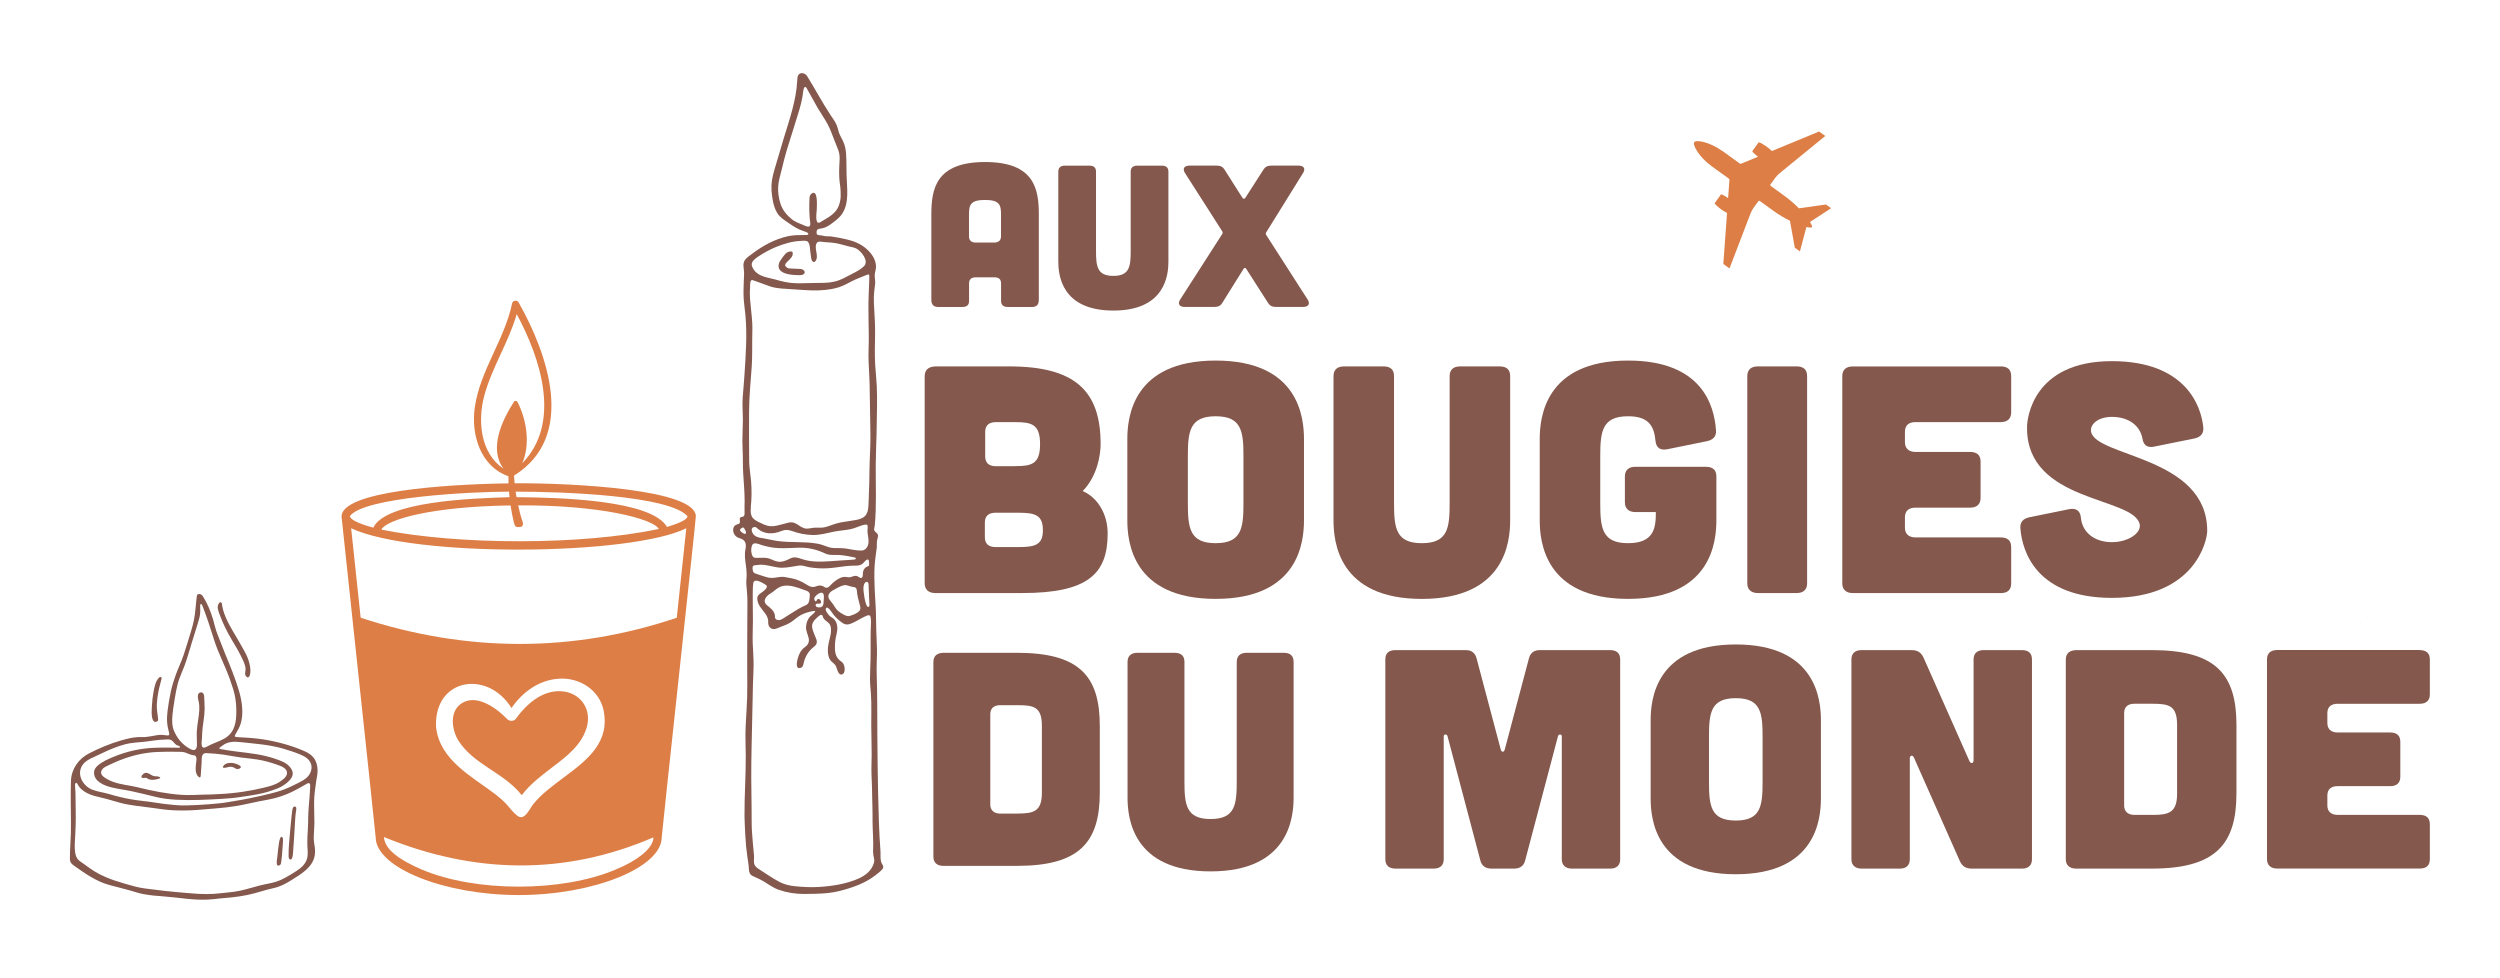 <?xml version="1.0" encoding="UTF-8"?><svg id="Layer_1" xmlns="http://www.w3.org/2000/svg" viewBox="0 0 814.56 318.56"><defs><style>.cls-1{fill:none;stroke:#dc7e46;stroke-dasharray:0 6.82;stroke-miterlimit:10;stroke-width:1.69px;}.cls-2{fill:#84584c;}.cls-2,.cls-3{stroke-width:0px;}.cls-3{fill:#dc7e46;}</style></defs><path class="cls-2" d="m338.46,97.78c0,1.45-.72,2.24-2.14,2.24h-8.01c-1.36,0-2.14-.66-2.14-1.97v-5.72c0-1.32-.72-1.97-2.14-1.97h-6.15c-1.36,0-2.14.66-2.14,1.97v5.72c0,1.32-.72,1.97-2.14,1.97h-8.01c-1.36,0-2.14-.79-2.14-2.24v-27.89c0-8.29,1.43-17.1,17.51-17.1s17.51,8.81,17.51,17.1v27.89Zm-12.3-27.89c0-3.16-.5-4.74-5.22-4.74s-5.22,1.58-5.22,4.74v7.17c0,1.25.79,1.97,2.14,1.97h6.15c1.43-.07,2.14-.72,2.14-2.04v-7.1Z"/><path class="cls-2" d="m354.97,53.97c1.43,0,2.14.66,2.14,1.97v25.79c0,5.06.36,8.16,5.65,8.16s5.65-3.09,5.65-8.16v-25.79c0-1.32.79-1.97,2.14-1.97h8.01c1.43,0,2.14.66,2.14,1.97v29.27c0,4.34-1,15.98-17.94,15.98s-17.94-11.64-17.94-15.98v-29.27c0-1.32.79-1.97,2.14-1.97h8.01Z"/><path class="cls-2" d="m426.09,97.64c.86,1.38.21,2.37-1.5,2.37h-8.86c-1.22,0-2-.39-2.57-1.32l-7.08-11.05c-.29-.46-.64-.46-.93,0l-6.86,10.99c-.57.99-1.36,1.38-2.57,1.38h-9.72c-1.72,0-2.36-.99-1.5-2.37l13.72-21.38c.21-.33.21-.59,0-.92l-12.15-19.01c-.86-1.38-.21-2.37,1.5-2.37h8.86c1.22,0,2,.39,2.57,1.32l5.79,9.14c.29.46.71.46,1,0l5.86-9.14c.57-.92,1.36-1.32,2.57-1.32h8.94c1.64,0,2.29.99,1.43,2.37l-12.01,19.34c-.21.33-.21.59,0,.92l13.51,21.05Z"/><path class="cls-2" d="m328.8,119.38c21.55,0,29.81,8.02,29.81,25.32,0,3.59-1.15,10.55-5.85,15.3,4.7,2,8.14,7.28,8.14,13.82,0,13.08-6.31,19.41-27.86,19.41h-28.32c-2.18,0-3.44-1.16-3.44-3.16v-67.41c0-2.11,1.15-3.16,3.44-3.27h24.08Zm2.75,58.87c5.5,0,8.25-.53,8.25-5.49s-2.52-5.7-8.02-5.7h-7.45c-2.18,0-3.44,1.06-3.44,3.17v4.85c0,2.11,1.26,3.16,3.44,3.16h7.22Zm-.92-26.37c5.5,0,8.25-.63,8.25-7.17s-2.75-7.17-8.25-7.17h-6.19c-2.18,0-3.44,1.06-3.44,3.17v8.02c0,2.11,1.26,3.17,3.44,3.17h6.19Z"/><path class="cls-2" d="m450.77,119.38c2.29,0,3.44,1.06,3.44,3.17v41.35c0,8.12.57,13.08,9.06,13.08s9.06-4.96,9.06-13.08v-41.35c0-2.11,1.26-3.17,3.44-3.17h12.84c2.29,0,3.44,1.06,3.44,3.17v46.95c0,6.96-1.6,25.64-28.78,25.64s-28.78-18.67-28.78-25.64v-46.95c0-2.11,1.26-3.17,3.44-3.17h12.84Z"/><path class="cls-2" d="m501.68,143.12c0-6.96,1.61-25.64,28.78-25.64,24.08,0,28.09,14.56,28.66,22.79.12,1.9-.92,3.06-2.98,3.48l-12.96,2.64c-2.29.42-3.55-.53-3.78-2.74-.46-5.06-2.41-8.02-8.94-8.02-8.48,0-9.06,4.96-9.06,13.08v15.19c0,8.12.57,13.08,9.06,13.08s9.06-4.96,9.06-10.13h-6.65c-2.18,0-3.44-1.16-3.44-3.16v-8.44c0-2.11,1.26-3.16,3.44-3.16h22.93c2.29,0,3.44,1.05,3.44,3.16v14.24c0,6.96-1.61,25.64-28.78,25.64s-28.78-18.67-28.78-25.64v-26.37Z"/><path class="cls-2" d="m585.36,119.38c2.29,0,3.44,1.06,3.44,3.17v67.52c0,2-1.15,3.16-3.44,3.16h-12.61c-2.18,0-3.44-1.16-3.44-3.16v-67.52c0-2.11,1.26-3.17,3.44-3.17h12.61Z"/><path class="cls-2" d="m651.85,119.38c2.29,0,3.44,1.06,3.44,3.17v11.82c0,2-1.15,3.16-3.44,3.16h-27.74c-2.18,0-3.44,1.06-3.44,3.17v3.38c0,2.01,1.26,3.17,3.44,3.17h17.77c2.29,0,3.44,1.05,3.44,3.16v11.82c0,2.01-1.15,3.17-3.44,3.17h-17.77c-2.18,0-3.44,1.05-3.44,3.16v3.38c0,2,1.26,3.16,3.44,3.16h27.74c2.29,0,3.44,1.05,3.44,3.16v11.82c0,2.11-1.15,3.16-3.44,3.16h-48.15c-2.18,0-3.44-1.16-3.44-3.16v-67.52c0-2.11,1.26-3.17,3.44-3.17h48.15Z"/><path class="cls-2" d="m701.84,145.54c-2.29.42-3.44-.53-3.78-2.64-.8-4.32-4.58-7.07-9.97-7.07-4.47,0-7.22,2.43-6.76,4.85,1.6,8.23,37.83,8.02,37.83,32.28,0,3.16-3.9,21.84-31.07,21.84-24.08,0-29.23-14.56-29.81-22.79-.12-1.9.92-3.06,2.98-3.48l12.96-2.64c2.29-.42,3.55.53,3.78,2.74.46,5.06,4.7,8.02,10.09,8.02s9.74-3.06,9.06-5.91c-2.18-8.97-36.69-6.96-36.69-31.23-.12-3.17,1.95-21.84,27.63-21.84,23.62,0,29.12,14.14,29.81,21.73.12,1.9-.92,3.06-2.98,3.48l-13.07,2.64Z"/><path class="cls-2" d="m331.39,212.7c20.26,0,26.95,7.54,26.95,23.8v21.72c0,16.27-6.68,23.9-26.95,23.9h-24.04c-2.05,0-3.23-1.09-3.23-2.98v-63.38c0-1.98,1.08-2.98,3.23-3.07h24.04Zm.32,52.37c5.17,0,7.76-.79,7.76-6.74v-21.82c0-6.15-2.59-6.74-7.76-6.74h-5.82c-2.05,0-3.23.99-3.23,2.98v29.36c0,1.88,1.19,2.98,3.23,2.98h5.82Z"/><path class="cls-2" d="m382.69,212.7c2.16,0,3.23.99,3.23,2.98v38.88c0,7.64.54,12.3,8.52,12.3s8.52-4.66,8.52-12.3v-38.88c0-1.98,1.19-2.98,3.23-2.98h12.07c2.16,0,3.23.99,3.23,2.98v44.14c0,6.55-1.51,24.1-27.05,24.1s-27.06-17.56-27.06-24.1v-44.14c0-1.98,1.19-2.98,3.23-2.98h12.07Z"/><path class="cls-2" d="m477.58,211.82c1.99,0,3.1,1.02,3.54,2.75l7.85,29.6c.22,1.02,1.1,1.02,1.33,0l7.85-29.6c.44-1.73,1.55-2.75,3.54-2.75h22.88c2.21,0,3.32,1.02,3.32,3.05v65.1c0,1.93-1.1,3.05-3.32,3.05h-12.38c-2.1,0-3.32-1.12-3.32-3.05v-40.07c0-.71-.99-.81-1.22-.1l-10.72,40.58c-.44,1.73-1.66,2.64-3.65,2.64h-7.29c-1.99,0-3.21-.92-3.65-2.64l-10.72-40.58c-.22-.71-1.22-.61-1.22.1v40.07c0,1.93-1.11,3.05-3.32,3.05h-12.38c-2.21,0-3.32-1.12-3.32-3.05v-65.1c0-2.03,1.11-3.05,3.32-3.05h22.88Z"/><path class="cls-2" d="m593.3,260.13c0,6.71-1.55,24.72-27.74,24.72s-27.74-18-27.74-24.72v-25.43c0-6.71,1.55-24.72,27.74-24.72s27.74,18,27.74,24.72v25.43Zm-19.01-20.04c0-7.83-.55-12.61-8.73-12.61s-8.73,4.78-8.73,12.61v14.65c0,7.83.55,12.61,8.73,12.61s8.73-4.78,8.73-12.61v-14.65Z"/><path class="cls-2" d="m622.81,211.82c1.88,0,3.09.71,3.87,2.34l15.03,33.87c.44.92,1.33.71,1.33-.31v-32.85c0-2.03,1.22-3.05,3.32-3.05h12.38c2.21,0,3.32,1.02,3.32,3.05v65.1c0,1.93-1.1,3.05-3.32,3.05h-16.25c-1.88,0-3.09-.71-3.87-2.34l-15.03-33.87c-.44-.92-1.33-.71-1.33.31v32.85c0,1.93-1.1,3.05-3.32,3.05h-12.38c-2.1,0-3.32-1.12-3.32-3.05v-65.1c0-2.03,1.22-3.05,3.32-3.05h16.25Z"/><path class="cls-2" d="m701.06,211.82c20.78,0,27.63,7.73,27.63,24.41v22.27c0,16.68-6.85,24.51-27.63,24.51h-24.65c-2.1,0-3.32-1.12-3.32-3.05v-64.99c0-2.03,1.11-3.05,3.32-3.15h24.65Zm.33,53.7c5.31,0,7.96-.81,7.96-6.92v-22.38c0-6.31-2.65-6.92-7.96-6.92h-5.97c-2.1,0-3.32,1.02-3.32,3.05v30.11c0,1.93,1.22,3.05,3.32,3.05h5.97Z"/><path class="cls-2" d="m788.38,211.82c2.21,0,3.32,1.02,3.32,3.05v11.39c0,1.93-1.11,3.05-3.32,3.05h-26.75c-2.1,0-3.32,1.02-3.32,3.05v3.25c0,1.93,1.22,3.05,3.32,3.05h17.13c2.21,0,3.32,1.02,3.32,3.05v11.39c0,1.93-1.1,3.05-3.32,3.05h-17.13c-2.1,0-3.32,1.02-3.32,3.05v3.26c0,1.93,1.22,3.05,3.32,3.05h26.75c2.21,0,3.32,1.02,3.32,3.05v11.39c0,2.03-1.11,3.05-3.32,3.05h-46.42c-2.1,0-3.32-1.12-3.32-3.05v-65.1c0-2.03,1.22-3.05,3.32-3.05h46.42Z"/><path class="cls-2" d="m424.87,169.49c0,6.96-1.61,25.64-28.78,25.64s-28.78-18.67-28.78-25.64v-26.37c0-6.96,1.6-25.64,28.78-25.64s28.78,18.67,28.78,25.64v26.37Zm-19.72-20.78c0-8.12-.57-13.08-9.06-13.08s-9.06,4.96-9.06,13.08v15.19c0,8.12.57,13.08,9.06,13.08s9.06-4.96,9.06-13.08v-15.19Z"/><path class="cls-2" d="m287.38,281.48c-.05-.09-.09-.18-.13-.26-.55-1.22-.28-2.58-.37-3.87-.48-6.3-.63-12.63-.77-18.95-.13-6.33-.21-12.65-.25-18.98-.04-6.6.01-13.17-.21-19.77-.07-2.17.05-4.41.09-6.61.04-2.32-.16-4.63-.21-6.95-.06-2.37-.08-4.74-.15-7.11-.07-2.35-.31-4.7-.39-7.05-.08-2.42-.17-4.86-.04-7.28.08-1.42.26-2.84.45-4.25.09-.7.23-1.4.28-2.1.05-.62-.03-1.24.03-1.85.06-.65.38-1.26.36-1.92-.03-.76-.61-.92-1.03-1.43-.47-.56-.08-1.23-.02-1.88.62-6.55.26-13.22.31-19.79.03-3.35.19-6.77.27-10.14.07-2.85.13-5.7.15-8.55.02-2.3.03-4.66-.08-6.98-.11-2.36-.39-4.71-.53-7.07-.18-3.3-.06-6.61-.02-9.91.03-2.49-.09-4.99-.25-7.47-.1-1.52-.2-3.11-.15-4.66.05-1.45.29-2.88.43-4.32.08-.88-.18-1.81-.15-2.72.03-.88.4-1.69.42-2.58.04-2.34-1.34-4.35-3.01-5.86-1.87-1.69-4.19-2.64-6.62-3.19-1.59-.36-3.25-.68-4.89-.93-.63-.1-1.27-.02-1.9-.08-.53-.06-1.03-.25-1.56-.29-.54-.04-1.44-.03-1.38-.81.03-.39-.04-.85.32-1.09.42-.28.91-.29,1.38-.37,1.18-.2,2.23-.85,3.18-1.55,1.25-.92,2.58-1.9,3.46-3.23,2.41-3.69,1.51-8.45,1.43-12.58-.03-1.64-.03-3.29-.07-4.93-.04-1.38-.08-2.78-.39-4.13-.3-1.36-.96-2.57-1.61-3.8-.58-1.09-.68-2.23-1.13-3.36-.47-1.16-1.21-2.12-1.9-3.15-2.78-4.2-5.12-8.64-7.78-12.91-.46-.75-1.6-1.22-2.41-.74-.75.44-.75,1.53-.79,2.28-.33,6.37-2.46,12.44-4.31,18.48-.74,2.4-1.45,4.8-2.14,7.22-.64,2.25-1.45,4.53-1.8,6.87-.32,2.14-.1,4.32.29,6.44.26,1.43.7,2.9,1.49,4.16.88,1.38,2.24,2.2,3.55,3.11,1.66,1.16,3.19,2.16,5.16,2.77.26.08,1.85.56,1.27,1.07-.19.17-.75.14-1,.14-1.87,0-3.66,0-5.5.39-4.23.91-8.27,3.1-11.68,5.72-.84.65-1.84,1.22-2.43,2.13-.82,1.25-.19,2.84-.21,4.21-.04,2.51-.27,5.03-.17,7.54.08,2.01.4,4.01.59,6.01.63,6.62.1,13.24-.32,19.85-.15,2.37-.38,4.73-.56,7.09-.18,2.38.06,4.75.07,7.13,0,2.38-.18,4.75-.17,7.12,0,2.11.19,4.22.16,6.33-.04,2.92.22,5.83.41,8.74.09,1.49.16,2.99.16,4.48,0,1.3-.09,2.6-.02,3.89.02.37-.03.78-.32,1.03-.31.26-.79.1-1.04.37-.47.5.06,1.3-.24,1.82-.24.41-.84.38-1.23.6-.93.53-1.05,1.66-.73,2.6.32.92,1.06,1.51,2,1.76,1.88.49,2.21,1.83,1.85,3.58-.35,1.71-.12,3.47.14,5.18.15,1.01.22,2.03.25,3.05.02,1.03-.18,2.05-.11,3.08.13,1.86.36,3.78.36,5.68,0,5.26-.09,10.51-.07,15.77,0,2.07,0,4.15,0,6.22,0,3.13.07,6.27-.02,9.4-.09,3.05-.34,6.1-.48,9.15-.16,3.23,0,6.46.03,9.69.04,6.59-.46,13.18-.41,19.77.02,2.08.17,4.15.26,6.22.11,2.36.34,4.71.68,7.05.19,1.29.43,2.58.48,3.88.04,1.02.29,1.89,1.29,2.34,1.17.53,2.41,1.06,3.54,1.74,1.62.99,3.15,2.13,4.98,2.76,2.65.92,5.47,1.35,8.28,1.33,2.53-.02,5.07-.04,7.59-.29,2.38-.24,4.71-.84,6.99-1.56,2.03-.64,4.01-1.42,5.87-2.46.94-.52,1.83-1.11,2.68-1.77.78-.61,1.83-1.33,2.39-2.15.39-.57.07-1.05-.21-1.58Zm-44.51-107.55s-.05.02-.08.02c-.46.08-1.39-.7-1.59-1-.24-.36.05-.61.33-.81.38-.27.63-.47.93-.01.2.31,1,1.52.4,1.79Zm19.17-100.48c-1.44-.61-2.98-1.1-4.19-2.13-1.59-1.34-2.86-2.87-3.52-4.86-.6-1.81-.89-3.72-.78-5.63.11-1.92.7-3.74,1.15-5.6.51-2.13,1.03-4.25,1.66-6.35.88-2.91,1.83-5.79,2.72-8.7.87-2.84,1.88-5.73,2.39-8.68.16-.93.15-1.95.5-2.84.18-.47.58-.43.82,0,1.2,2.07,2.32,4.25,3.53,6.34,1.04,1.79,2.28,3.53,3.28,5.36.97,1.76,1.59,3.66,2.33,5.52.43,1.09.9,2.18,1.29,3.29.61,1.75.26,3.6.22,5.41-.03,1.11-.05,2.01.01,3.18.11,2.23.36,2.47.44,4.5.05,1.41.07,2.28-.2,3.44-.17.73-.45,1.85-1.3,2.94-1.31,1.69-3.38,2.69-5.17,3.78-.4.24-.84.27-1.03-.22-.49-1.25-.08-2.94-.06-4.24.01-.89.37-5.87-1.42-5.06-.45.2-.91.82-.94,1.32-.1,1.59-.12,3.19-.07,4.78.03.8.07,1.59.14,2.39.05.6.28,1.39.13,1.99-.22.85-1.42.29-1.92.08Zm-14.98,10.14c1.87-1.25,3.88-2.36,5.96-3.19,2.47-.99,5.13-1.79,7.82-1.9.63-.03,1.94-.24,2.4.29.62.73.64,1.82.72,2.72.07.76.17,1.52.29,2.27.07.44.17,1.06.5,1.39.61.59,1.11-.2,1.28-.76.32-1.06-.04-2.06-.18-3.11-.16-1.17,0-1.96.48-2.37.48-.41,1.76-.08,2.33-.05,1.6.09,3.15.19,4.72.57,1.11.27,2.21.61,3.33.87.73.17,1.54.29,2.24.63,1.58.77,4.29,4.04,2.57,5.77-1.12,1.12-2.51,1.79-3.9,2.51-1.42.73-2.81,1.54-4.31,2.1-2.2.82-4.57.86-6.89.85-2.38,0-4.75.16-7.13.1-2.26-.06-4.35-.53-6.5-1.16-2.44-.71-5.46-.88-7.09-3.12-1.32-1.81-1.03-2.83,1.35-4.42Zm-2.45,81.76c.33-2.91.34-5.85.09-8.76-.18-2.09-.57-4.17-.6-6.27-.08-5.38-.03-10.77-.03-16.15,0-4.94.53-9.8.86-14.73.19-2.9.14-5.8.16-8.7,0-1.89.12-3.79,0-5.69-.16-2.59-.53-5.16-.72-7.75-.09-1.25-.07-2.58.03-3.85.04-.57-.13-2.55.91-2.16,1.87.7,3.74,1.38,5.62,2.03,2.27.78,4.99.75,10.3,1.13,2.41.17,4.86.27,7.26.05,1.67-.15,3.35-.43,4.95-.95,1.44-.47,2.8-1.25,4.16-1.95,1.43-.73,2.93-1.26,4.42-1.88,1.25-.52,1.26-.5,1.21,1.14-.1,3.12-.28,6.24-.28,9.36,0,2.99.08,5.98.12,8.97.04,2.91-.18,5.81-.06,8.71.13,3.1.36,6.19.36,9.3.07,3.37.12,6.73.17,10.1.01,1.01.03,2.02.04,3.03,0,.03,0,.07,0,.1,0,.7.02,1.41.02,2.11.02,3.28-.24,6.57-.29,9.85-.05,3.35-.09,6.71-.26,10.06-.01.2-.02.4-.03.6-.08,1.54.05,3.5-.94,4.79-.77,1.01-2.01,1.36-3.2,1.58-1.56.29-3.13.48-4.7.75-1.7.3-3.17.92-4.8,1.45-1.29.42-2.49.3-3.82.31-.98,0-1.94.37-2.92.3-.93-.07-1.77-.67-2.53-1.16-.8-.51-1.55-.96-2.53-.89-.67.05-1.3.29-1.95.44-1.19.27-2.41.69-3.65.82-1.26.14-2.38-.21-3.52-.75-.96-.45-1.99-.87-2.81-1.55-1.14-.95-1.14-2.45-.99-3.81Zm35.57,22.86c-.25-.12-.51-.32-.73-.42-.42-.19-.86-.2-1.3-.08-.37.1-.72.29-1.09.35-.6.09-1.04-.01-1.3-.06-1.32-.23-2.66.55-3.67,1.32-.49.37-.94.79-1.37,1.23-.42.44-.84,1-1.51.95-.67-.05-.77-.56-1.71-.7-.91-.14-1.42.24-2.1.4-1.77.41-2.52-1.19-6-2.39-1.25-.43-2.25-.47-3.54-.77-1.16-.26-2.37.05-3.54.21-1.34.19-2.26-.1-3.51-.49-.84-.27-1.67-.53-2.5-.82-.34-.12-.73-.28-.89-.64-.19-.43-.43-1.67.06-1.99.1-.06.22-.09.33-.11,1.03-.17,2.11-.26,3.15-.14,1.54.18,3.03.62,4.56.84,1.75.24,3.51-.09,5.23-.37.76-.12,1.58-.32,2.35-.27.82.06,1.63.4,2.44.54,2,.35,4.06.47,6.08.36,1.8-.1,3.58-.4,5.37-.62.9-.11,1.81-.2,2.72-.22,1.22-.03,2.35.13,3.37-.68.36-.28,1.23-1.59,1.78-1.31.36.19.3,1.15.32,1.49.05.74-.24.56-.78.84-.76.39-1.2,1.18-1.25,2.01-.03.43.04,1.03-.21,1.4-.22.33-.5.3-.78.16Zm-.09,10.73c-.73.92-2.17,1.43-3.26,1.75-.87.25-1.77-.34-2.49-.75-.78-.45-1.48-.96-2.01-1.71-.93-1.34-.78-1.3-1.92-2.69-.15-.18-.44-.53-.5-1.03-.05-.45.11-.8.17-.94.31-.69,1.13-1.14,1.76-1.48.93-.52,2.12-1.21,3.17-1.42.95-.19,1.89.49,2.84.54.88.04,1.31.46,1.35,1.32.07,1.4.47,2.71.8,4.06.18.75.61,1.69.08,2.36Zm-13.67-3.73c-.27.14-.43,1.06-.86.6-.16-.17-.27-.53-.26-.76.01-.79,1.86-2.2,2.6-1.9.86.35.46,2.08.46,2.78,0,1.14-.23,2.05-1.58,1.98-.29-.02-.59-.07-.81-.26-.22-.19-.3-.55-.12-.78.13-.15.35-.2.55-.2.2,0,.4.04.61.02.2-.02.41-.12.48-.31.2-.52-.48-1.49-1.08-1.17Zm-2.57-1.14c-.09.69-.07,1.47-.34,2.14-.38.95-1.15,1.02-1.98,1.44-1.73.86-3.35,2.01-5,3-.73.44-1.46,1.02-2.26,1.32-.4.15-.99.09-1.36-.15-.55-.36-.34-.9-.45-1.46-.28-1.43-1.55-2.33-2.59-3.2-1.66-1.39-.07-3.1,1.27-3.85,1.07-.61,1.83-1.57,2.98-2.07,1.92-.84,4.1-.32,6,.3.9.3,1.81.61,2.69.95.73.29,1.15.77,1.04,1.59Zm18.82-20.51c.13,1.23.49,2.51.24,3.69-.23,1.09-.99,2.08-2.17,2.13-.54.02-1.06-.08-1.6-.08-1.08-.1-2.14-.35-3.22-.53-1.43-.24-2.85-.15-4.29-.21-1.2-.05-2.08-.42-3.2-.84-.72-.27-1.47-.47-2.23-.6-4.34-.77-8.78-.22-13.12-.89-1.37-.21-2.73-.55-4.09-.79-1.45-.25-3.19-.37-3.86-1.93-.19-.44-.36-1.08,0-1.48.3-.34.95-.48,1.31-.15,2.54,2.42,5.5,2.23,8.36,1.07,1.07-.44,2.16-.32,3.23.06,2.19.79,4.52,1.28,6.85,1.31,2.36.03,4.52-.62,6.8-1.09,1.76-.36,3.56-.44,5.32-.78,1.7-.33,3.23-1.24,4.93-1.53,1.17-.2.71,1.19.71,1.9,0,.24.02.49.04.74Zm-37.61,4.09c.48-1.2,2.24-.34,3.08-.07,1.73.54,3.56.9,5.36,1,2.35.13,4.69-.09,7.04-.13,2.88-.05,5.72.63,8.31,1.88,1.42.69,3.04.41,4.55.5,1.66.1,3.3.44,4.93.76.86.17.57.72-.14.75-2.43.12-4.84.34-7.27.49-3.35.21-6.57.4-9.78-.72-1.13-.4-2.34-.78-3.49-.22-1.1.54-2.15,1.08-3.41,1.15-1.27.07-2.27-.56-3.41-.98-1.25-.46-2.67-.32-3.98-.3-.61,0-1.19.09-1.58-.46-.29-.42-.39-.98-.47-1.47-.1-.61.01-1.58.25-2.18Zm37.36,11.94c.05,0,.11,0,.16.02.17.06.29.22.35.39.06.17.07.36.07.54.06,2.19.22,4.38.28,6.57,0,.28-.07.69-.43.65-.35-.04-.58-.7-.67-.97-.49-1.39-.65-2.81-.82-4.26-.09-.74-.1-2.86,1.06-2.95Zm-2.72,96.68c-3.94,1.74-8.52,2.45-12.8,2.72-2.68.17-5.41.02-8.09-.26-1.63-.17-3.34-.6-4.78-1.35-2.41-1.25-4.64-2.86-6.94-4.32-.56-.35-1.07-.81-1.29-1.45-.31-.88-.03-1.96-.12-2.89-.25-2.61-.51-5.22-.68-7.84-.15-2.45-.06-4.91-.11-7.36-.13-6.61-.16-13.21-.01-19.82.04-1.98.09-3.96.13-5.93.11-4.92.19-9.83.32-14.75.05-2.04.19-4.07.21-6.11.02-2.42-.19-4.83-.28-7.24-.1-2.42.06-4.83.06-7.24,0-2.69-.06-5.38-.06-8.07,0-1.45-.02-2.97.19-4.4.19-1.26,1.68-.68,2.43-.33.56.26,1.09.58,1.6.91,1.3.86-1.1,2.32-1.69,2.79-.57.45-1.03.8-1.05,1.57-.03,1,.38,1.97.92,2.79,1.11,1.68,2.76,2.92,2.65,5.13-.06,1.25.79,2.32,2.1,2.12.69-.11,1.32-.45,1.97-.69,1.17-.43,2.4-.9,3.46-1.62,1.12-.76,2.09-1.75,3.32-2.35,1.21-.59,2.77-1.06,4.1-1.23,1.16-.14-1.05,1.59-1.21,1.74-.89.87-1.34,2.13-1.42,3.35-.09,1.43.57,2.47.86,3.81.27,1.25-.23,2.21-1.25,2.91-1.3.9-2,2.4-2.37,3.9-.2.85-.75,3.28.89,2.88.92-.22.97-1.07,1.16-1.84.5-2,1.59-3.8,3.26-5.04,1.7-1.27.73-2.54.28-3.76-.4-1.08-1.09-2.42-.79-3.6.2-.8.75-1.43,1.35-1.97.34-.31,1.38-1.46,1.85-1,.21.2.2.47.3.71.11.26.25.47.45.68.65.69,1.56,1.03,1.9,1.97.48,1.32.23,2.66-.11,3.98-.58,2.24-1.25,5.23.13,7.32.42.64,1.15.97,1.59,1.58.6.83.59,2.01,1.3,2.79.36.39.75.43,1.19.14,1.04-.68.62-3.31-.34-3.92-2.29-1.46-2.32-3.57-2.22-5.75.15-3.2,1.14-4.24.61-6.48-.16-.68-.49-1.32-1.01-1.79-.5-.46-1.18-.72-1.61-1.26-.36-.45-1.4-1.68-.88-2.31.56-.67,1.88,1.45,2.12,1.79.68.96,1.54,1.79,2.45,2.52.5.4,1.07.85,1.72,1.01.73.19,1.44-.07,2.12-.35,1.48-.61,2.79-1.54,4.25-2.2.68-.31,1.62-.83,1.82.2.23,1.14.14,2.33.08,3.49-.06,1.22-.05,2.44-.06,3.66-.01,2.22.03,4.44-.02,6.66-.05,2.11-.18,4.22-.18,6.34,0,1.63.19,3.25.3,4.88.24,3.49.08,7,.11,10.5.03,3.15.13,6.3.13,9.46,0,2.02-.13,4-.06,6.02.1,3,.26,6,.26,9,0,1.61.13,3.21.09,4.82-.05,2.36.1,4.72.17,7.08.04,1.18.08,2.37.02,3.55-.04.73-.04,1.46.08,2.18.14.84.44,1.52.2,2.38-.74,2.58-2.76,4.17-5.09,5.2Z"/><path class="cls-2" d="m261.24,87.71c-.16-.05-.34-.07-.52-.09-1.22-.09-2.45-.04-3.68-.17-.42-.04-.89-.44-1.15-.8-.33-.46.43-1.18.71-1.46.51-.52,1.06-.98,1.45-1.61.27-.42.5-1.68-.28-1.66-.72.01-1.35.25-1.86.77-.48.49-.86,1.11-1.27,1.65-.41.54-.78,1.14-.91,1.82-.57,2.95,3.6,3.4,5.63,3.46.78.02,1.82.2,2.49-.3.81-.59.08-1.41-.62-1.61Z"/><path class="cls-3" d="m149.25,241.12c-2.19-3.67-2.86-9.73,1.54-12.19,4.93-2.75,11.21,2,14.48,5.37.71.77,2.21.77,2.82-.13,3.42-4.75,8.63-9.4,14.9-8.94,6.09.44,9.81,5.72,8.24,11.54-1.55,5.76-6.4,9.52-10.94,12.98-3.71,2.82-7.49,5.64-10.3,9.33-5.96-7.54-15.69-9.84-20.75-17.96Zm77.47-72.89c.12.35-11.18,104.12-11.11,104.57-.02,9.86-22.22,18.83-46.6,18.83-24.39,0-46.58-8.96-46.61-18.85.02-.52-11.11-103.96-11.11-104.41-.21-8.31,33.83-10.59,54.4-10.88-.04-.77-.04-1.54-.03-2.32-9.14-3.2-12.27-13.63-10.95-22.54,1.77-12.03,9.69-21.99,12.16-33.82.2-.96,1.66-1.13,2.11-.27,9.52,16.85,18.98,43.67-1.49,56.42,0,.09,0,.19.01.28.03.74.09,1.48.16,2.22,19.69-.1,59.02,2.05,59.06,10.76Zm-59.32,1.88c-.44-1.79-.75-3.59-1.04-5.42-25.72.33-40.53,4.6-42.1,7.88,25.3,5.05,65.14,5.11,90.39-.21-1.74-3.35-19.44-7.89-45.82-7.69.39,1.77.83,3.55,1.42,5.24.37,1.06,0,1.75-.77,1.78-1.47.23-1.77-.21-2.07-1.58Zm.06-39.23c.29-.45.96-.32,1.18.12,3.28,6.52,4.01,14.35,1.51,19.95,12.91-13.24,5.96-34.21-1.79-48.6-2.63,9.16-8.04,17.28-10.55,26.5-2.23,8.21-1.32,18.81,6.24,23.85-4.83-6.46-.52-15.68,3.42-21.82Zm-45.84,41.05c4.04-8.53,31.89-9.58,44.4-9.93-.06-.6-.12-1.2-.17-1.81-12.04,0-47.45,1.76-51.86,8,0,0,0,0,0,0,.15.87,1.78,2.12,7.63,3.73Zm91.21,101.58l.07-.68c-28.92,12.47-58.43,11.96-87.81-.11v.07h.01c.29,3.98,4.94,7.37,12.42,10.57,17.42,7.37,45.55,7.37,62.98,0,7.12-2.91,11.73-6.62,12.34-9.85h0Zm-70.76-36.66c1.12,10.75,11.65,16.12,19.37,21.97,1.36,1.07,2.66,2.19,3.82,3.48,1.14,1.28,1.99,2.52,3.38,3.55,2.29,1.7,3.91-2.31,5.01-3.71,1.37-1.75,3.01-3.28,4.71-4.7,3.59-3,7.53-5.56,11.07-8.63,3.26-2.83,6.25-6.25,7.24-10.57.5-2.16.46-4.41.04-6.58-1.3-6.79-7.81-10.93-14.48-10.53-6.62.39-11.93,4.32-15.58,9.56-7.81-12.58-25.25-9.73-24.58,6.15Zm81.54-64.73c-18.1,8.95-88.67,9.6-109.2,0l3.1,29.15c34.63,11.38,69.27,11.39,103,0l3.1-29.16Zm.41-3.92c-6.09-6.82-40.96-8.01-56.02-8.01.09.6.18,1.2.29,1.8,13.57.09,43.99.86,49.03,9.7,5.11-1.52,6.56-2.63,6.7-3.49Z"/><path class="cls-2" d="m103.11,248.7c-.61-2.09-2.19-3.22-4.1-4.04-4.24-1.83-8.75-3.04-13.31-3.76-2.86-.45-5.75-.58-8.64-.75-.92-.06-.51-.6-.21-1.13.59-1.05,1.27-2.16,1.6-3.32.91-3.11.46-6.74-.37-9.82-.64-2.36-1.48-4.67-2.34-6.96-.82-2.18-1.74-4.31-2.61-6.47-.78-1.93-1.5-3.88-2.28-5.81-.63-1.56-.95-3.21-1.43-4.82-.79-2.65-1.8-5.15-3.29-7.49-.36-.56-.75-.87-1.45-.76-.42.06-.53.43-.57.79-.07.56-.13,1.12-.19,1.69-.14,1.34-.24,2.69-.41,4.03-.29,2.31-.93,4.57-1.63,6.79-.68,2.17-1.32,4.4-2.06,6.56-.75,2.19-1.75,4.27-2.54,6.44-.63,1.71-1.17,3.45-1.57,5.22-.48,2.14-.83,4.32-1.11,6.5-.17,1.27-.23,2.56-.14,3.84.06.88.24,1.74.45,2.59.14.58.64,1.75-.4,1.6-1.09-.16-2.16-.27-3.27-.09-1.19.2-2.39.45-3.59.58-.87.1-1.74.01-2.61.05-1.93.08-3.83.59-5.67,1.12-3.57,1.03-7.03,2.49-10.33,4.18-3.45,1.77-5.78,5.07-5.92,8.97-.07,2.05-.07,4.11-.07,6.16,0,4.87.23,9.74-.13,14.6-.11,1.54-.11,3.09-.15,4.64-.03.96.45,1.59,1.2,2.12,3.53,2.51,7.38,5.26,11.62,6.39,2.23.64,4.51,1.13,6.74,1.78,1.4.4,2.78.88,4.21,1.16,2.24.45,4.53.63,6.81.79,4.81.35,9.56,1.29,14.41,1.03,1.29-.07,2.59-.19,3.87-.36,1.2-.16,2.42-.18,3.62-.33,1.82-.17,3.64-.46,5.43-.82,2.89-.59,5.67-1.64,8.55-2.25,2.05-.44,3.92-1.43,5.67-2.54,3.06-1.93,6.84-4.05,7.62-7.91.28-1.37.1-2.72-.15-4.08-.14-.73-.14-1.44-.14-2.18.02-1.6.21-3.2.21-4.8,0-2.19-.13-4.38-.1-6.57.02-2.2.37-4.33.65-6.51.16-1.23.5-2.44.48-3.69,0-.78-.11-1.6-.33-2.37Zm-46.28-20.45c.04-.21.07-.43.11-.64.28-1.71.58-3.4,1.03-5.07.55-1.94,1.45-3.73,2.14-5.61.83-2.24,1.48-4.54,2.17-6.82.02-.07.04-.14.06-.21.69-2.27,1.42-4.52,2.11-6.79.35-1.21.79-2.49.79-3.77.04-.57-.03-1.14,0-1.71,0-.19-.07-.6.09-.75.26-.24.49.16.58.38,1.43,3.61,2.63,7.3,3.78,11.02,1.36,4.4,3.57,8.48,5.13,12.81.43,1.18.83,2.37,1.2,3.57.63,2.06.92,4.19.97,6.34.05,2.19-.03,4.52-.97,6.54-.03.06-.06.12-.09.19-.38.76-.91,1.45-1.55,2.01-1.51,1.32-3.48,1.9-5.29,2.7-.56.25-1.11.51-1.65.82-.56.32-1.42.64-1.65-.19-.22-.78-.05-1.67,0-2.47.07-1.23.1-2.47.25-3.69.16-1.28.38-2.55.51-3.84.14-1.39.16-2.8.07-4.2-.04-.6-.05-1.19-.09-1.79-.03-.48-.11-1.04-.51-1.35-.15-.12-.36-.16-.56-.14-1.45.11-.95,2.03-.74,2.94.43,1.88.16,3.86-.11,5.76-.18,1.25-.41,2.55-.48,3.83-.08,1.39.03,2.77.03,4.16,0,.45.02.93-.13,1.35-.43,1.21-1.54.67-2.05.4-2.39-1.24-4.16-3.31-5.23-5.76-.73-1.67-.72-3.47-.57-5.25.14-1.6.4-3.18.66-4.76Zm22.6,29.69c-2.58.39-5.18.65-7.81.78-1.86.09-3.73.2-5.58.2-2.27.06-4.56.22-6.83.06-4.81-.32-9.55-1.27-14.22-2.43-.67-.17-1.35-.32-2.04-.44-.02,0-.04,0-.07-.01-2.75-.48-5.61-.86-8.06-2.3-.69-.41-1.56-.9-1.82-1.71-.08-.25-.08-.51-.02-.76.34-1.27,2.11-1.84,3.16-2.35,3.71-1.78,7.68-3.08,11.77-3.66,2.18-.31,4.39-.38,6.59-.39,1.11,0,2.23.01,3.34.02.99,0,1.97-.03,2.9.39.78.35,1.58.68,2.45.76.86.07.87.95.8,1.65-.1,1.11-.32,2.23-.21,3.35.08.82.39,1.66,1.06,2.13.07.05.14.09.22.09.24,0,.33-.3.34-.54.1-1.41.19-2.81.29-4.22.06-.89-.19-2.78.95-3.11.25-.07.51-.06.77-.05,1.84.07,3.73.24,5.58.5,1.81.26,3.59.67,5.41.9,1.81.22,3.63.38,5.43.67,2.18.34,4.29.93,6.36,1.66,1.37.48,3.6,1.18,3.29,3.06-.19,1.11-1.58,2.04-2.45,2.61-1.51,1-3.45,1.46-5.2,1.88-2.12.51-4.24.92-6.39,1.25Zm21.36,2.44c-.13,1.92-.34,3.86-.37,5.78-.02,1.44-.02,2.91-.13,4.34-.12,1.46-.15,2.93-.16,4.39,0,1.64.38,3.41-.13,5.02-.56,1.75-1.97,2.96-3.47,3.91-2.05,1.31-4.22,2.71-6.55,3.46-1.7.55-3.5.76-5.23,1.21-2.19.56-4.34,1.25-6.55,1.73-2.24.48-4.51.59-6.77.86-4.82.58-9.65-.07-14.46-.47-2.2-.18-4.4-.46-6.59-.74-2.12-.27-4.28-.44-6.34-1.01-2.26-.62-4.52-1.23-6.74-1.98-1.85-.63-3.66-1.4-5.39-2.32-1.74-.93-3.3-2.12-4.89-3.28-.5-.36-1.06-.67-1.49-1.12-.86-.9-1.06-2.14-1.15-3.33-.13-1.75.11-3.5.16-5.25.05-1.71.16-3.42.15-5.13,0-1.67-.04-3.35-.06-5.02-.01-1.04-.01-2.12-.04-3.18-.02-.84-.16-1.7-.14-2.54,0-.27.15-.81.54-.58.15.09.22.26.3.41.68,1.37,1.95,2.33,3.31,2.99,1.38.67,2.88,1.02,4.37,1.35,2.03.45,4,1.11,6.01,1.65,3.42.93,6.98,1.2,10.48,1.68,2.39.33,4.75.71,7.16.81,2.45.1,4.91.07,7.36-.1,2.06-.14,4.12-.35,6.18-.5,2.42-.18,4.82-.47,7.21-.87,2.32-.39,4.59-.98,6.9-1.42,2-.38,4.06-.72,6.03-1.28,1.8-.51,3.54-1.21,5.22-2.03,1.34-.65,2.62-1.42,3.92-2.15.32-.18.98-.66,1.35-.45.29.16.29.66.28.95-.07,1.41-.16,2.82-.26,4.23Zm.66-9.71c-.13.76-.47,1.49-.95,2.1-1.1,1.38-2.95,2.12-4.48,2.9-1.93.99-3.93,1.83-6.02,2.4-1.62.44-3.26.85-4.9,1.22-2.7.6-5.45,1.19-8.2,1.62-1.77.28-3.53.64-5.32.82-2.44.25-4.88.44-7.33.56-2.41.12-4.77.23-7.17.02-2.43-.21-4.85-.51-7.26-.91-2.36-.39-4.76-.54-7.11-.96-2.37-.43-4.72-.99-7.02-1.68-1.84-.55-3.74-.76-5.55-1.44-3.19-1.19-5.37-5.14-3.18-8.17.9-1.24,2.36-1.93,3.72-2.54,1.99-.89,3.92-1.9,5.94-2.71,1.36-.54,2.74-1.02,4.15-1.4,2.08-.55,4.2-.58,6.32-.82,2.17-.25,4.3-.66,6.48-.71.73-.02,1.71-.21,2.34.24.72.51,1.06,1.37,1.96,1.69.2.07.45.1.62.24.25.19.23.5-.15.49-2.84-.06-5.7-.1-8.53.04-1.97.09-3.94.36-5.87.76-2.29.48-4.53,1.17-6.69,2.06-1.88.77-3.99,1.65-5.51,3.04-.58.53-1.06,1.22-1.1,2.02-.16,3.01,3.24,4.4,5.66,4.99,2.32.57,4.7.83,7.02,1.35,2.4.54,4.79,1.1,7.18,1.7,2.27.57,4.6.85,6.94.98,4.91.27,9.83-.01,14.73-.28,2.14-.11,4.32-.31,6.45-.65,2.27-.36,4.55-.65,6.79-1.17,1.13-.26,2.25-.58,3.34-.98.94-.34,1.87-.62,2.75-1.11,1.86-1.03,4.87-3.15,3.56-5.59-.95-1.77-2.61-2.55-4.41-3.22-1.33-.5-2.69-.91-4.07-1.24-4.07-.97-8.29-1.23-12.42-1.87-.47-.07-.94-.17-1.41-.26-.27-.05-.54-.07-.81-.11-1.21-.19.2-.88.6-1.2,1.63-1.3,3.73-1.33,5.71-1.11,4.74.54,9.54.81,14.14,2.18,1.85.55,3.69,1.13,5.47,1.88,1.47.62,2.89,1.43,3.45,3.02.21.59.24,1.2.14,1.8Z"/><path class="cls-2" d="m80.91,214.93c-.55-1.66-1.58-3.28-2.42-4.81-1.67-3.04-3.68-5.94-5.01-9.15-.32-.75-.59-1.52-.8-2.3-.11-.41-.2-.82-.27-1.23-.06-.33-.04-.75-.24-1.04-.33-.46-.76,0-.95.33-.62,1.1-.08,2.34.31,3.41,1.03,2.82,2.34,5.55,3.88,8.13,1.04,1.74,2.1,3.48,3,5.3.46.93.96,1.86,1.28,2.85.16.5.33,1.07.32,1.6-.02.87-.46,1.85.34,2.51.69.58,1.02-.34,1.13-.9.31-1.58-.08-3.19-.58-4.7Z"/><path class="cls-2" d="m51.44,233.6c-.18-1.35-.4-2.69-.34-4.07.09-1.77.36-3.53.74-5.25.19-.87.42-1.74.66-2.59.09-.31.3-.72.05-1-.21-.24-.49-.12-.69.07-1.18,1.14-1.5,2.92-1.81,4.54-.3,1.59-.49,3.2-.56,4.82-.06,1.36-.24,3.17.31,4.44.19.43.51.69.96.64.46-.06.83-.31.76-.87-.03-.24-.06-.49-.09-.73Z"/><path class="cls-2" d="m96.15,262.81c-.8-.16-.88.98-.96,1.5-.14.91-.21,1.83-.3,2.74-.13,1.23-.24,2.45-.35,3.68-.23,2.73-.56,5.5-.51,8.24,0,.34.05.75.35.97.91.66,1.06-1.6,1.1-2.04.14-1.69.26-3.38.35-5.08.12-2.03.24-4.05.36-6.08.05-.85.13-1.66.27-2.48.07-.4.27-1.34-.32-1.46Z"/><path class="cls-2" d="m90.22,281.61c-.17-.79.06-1.71.15-2.5.16-1.47.27-2.96.52-4.42.06-.36.4-2.51,1.05-1.96.22.18.28.65.28.93,0,.52-.05,1.05-.08,1.56-.07,1.19-.16,2.38-.28,3.57-.06.61-.12,1.21-.2,1.81-.05.42-.09,1.01-.45,1.25-.22.14-.54.26-.78.12-.12-.07-.18-.19-.21-.35Z"/><path class="cls-2" d="m51.41,252.98c-.49-.07-1.06-.01-1.53-.18-.42-.16-.77-.42-1.15-.63-.39-.21-.81-.38-1.26-.37-.6,0-2.08,1.41-1.02,1.67.37.09,1.11-.18,1.4.07.63.52,1.51.59,2.29.52.38-.04.76-.1,1.13-.21.2-.05.8-.15.9-.35.18-.33-.47-.46-.72-.5-.02,0-.04,0-.05,0Z"/><path class="cls-2" d="m77.34,250.58c-.5-.03-.81-.37-1.25-.55-.67-.28-1.33-.22-2.01-.03-.28.08-1.89.53-1.35-.37.84-1.39,3.17-1.19,4.42-.67.66.27,2.08.9.84,1.48-.23.11-.45.15-.66.14Z"/><path class="cls-3" d="m561.25,49.22l5.6,4.05c.14.1.32.12.48.06l5.48-2.26c-.87-.65-1.64-1.35-1.89-1.8l2.11-2.92c.92.18,3.22,1.76,4.29,2.86l15.39-6.36,2.01,1.45-14.88,12.15c-.56.46-1.06.99-1.49,1.58l-1.5,2.07c-.11.15-.07.36.07.47l4.4,3.18c1.87,1.35,3.49,2.78,4.81,4.13l8.82-1.25,1.67,1.21-6.88,4.49c.54.89.76,1.51.63,1.69-.13.19-.79.17-1.8-.06l-2.11,7.95-1.67-1.21-1.58-8.77c-1.69-.84-3.55-1.92-5.43-3.27l-4.4-3.18c-.15-.11-.36-.07-.47.07l-1.5,2.07c-.42.59-.77,1.23-1.03,1.9l-6.87,17.94-2.01-1.45,1.21-16.61c-1.37-.66-3.6-2.35-4.06-3.17l2.11-2.92c.5.1,1.41.61,2.3,1.23l.43-5.91c.01-.17-.07-.34-.21-.44l-5.6-4.05c-4.09-2.96-6.29-6.94-5.65-7.82.63-.87,5.11-.04,9.2,2.92Z"/><path class="cls-1" d="m768.75,202.56c12.73-8.55,17.3-25.74,10.9-39.68-2.15-4.69-5.44-8.96-9.86-11.63-4.49-2.71-9.81-3.6-14.86-5.02-11.59-3.25-19.09-13.57-24.04-23.94-3.12-6.54-5.95-13.89-12.2-17.57-10.2-6-22.5.25-33.39-.42-10.81-.66-24.7-6.1-30.4-16.02-3.6-6.26-1.21-15.51,2.89-20.96,5.37-7.14,15.83-6.49,17.51,3.51.81,4.8-1.44,9.77-5.01,13.08s-8.29,5.14-13.05,6.11c-13.26,2.72-26.76-.69-39.35-4.8-11.81-3.86-23.77-8.14-33.96-15.43"/></svg>